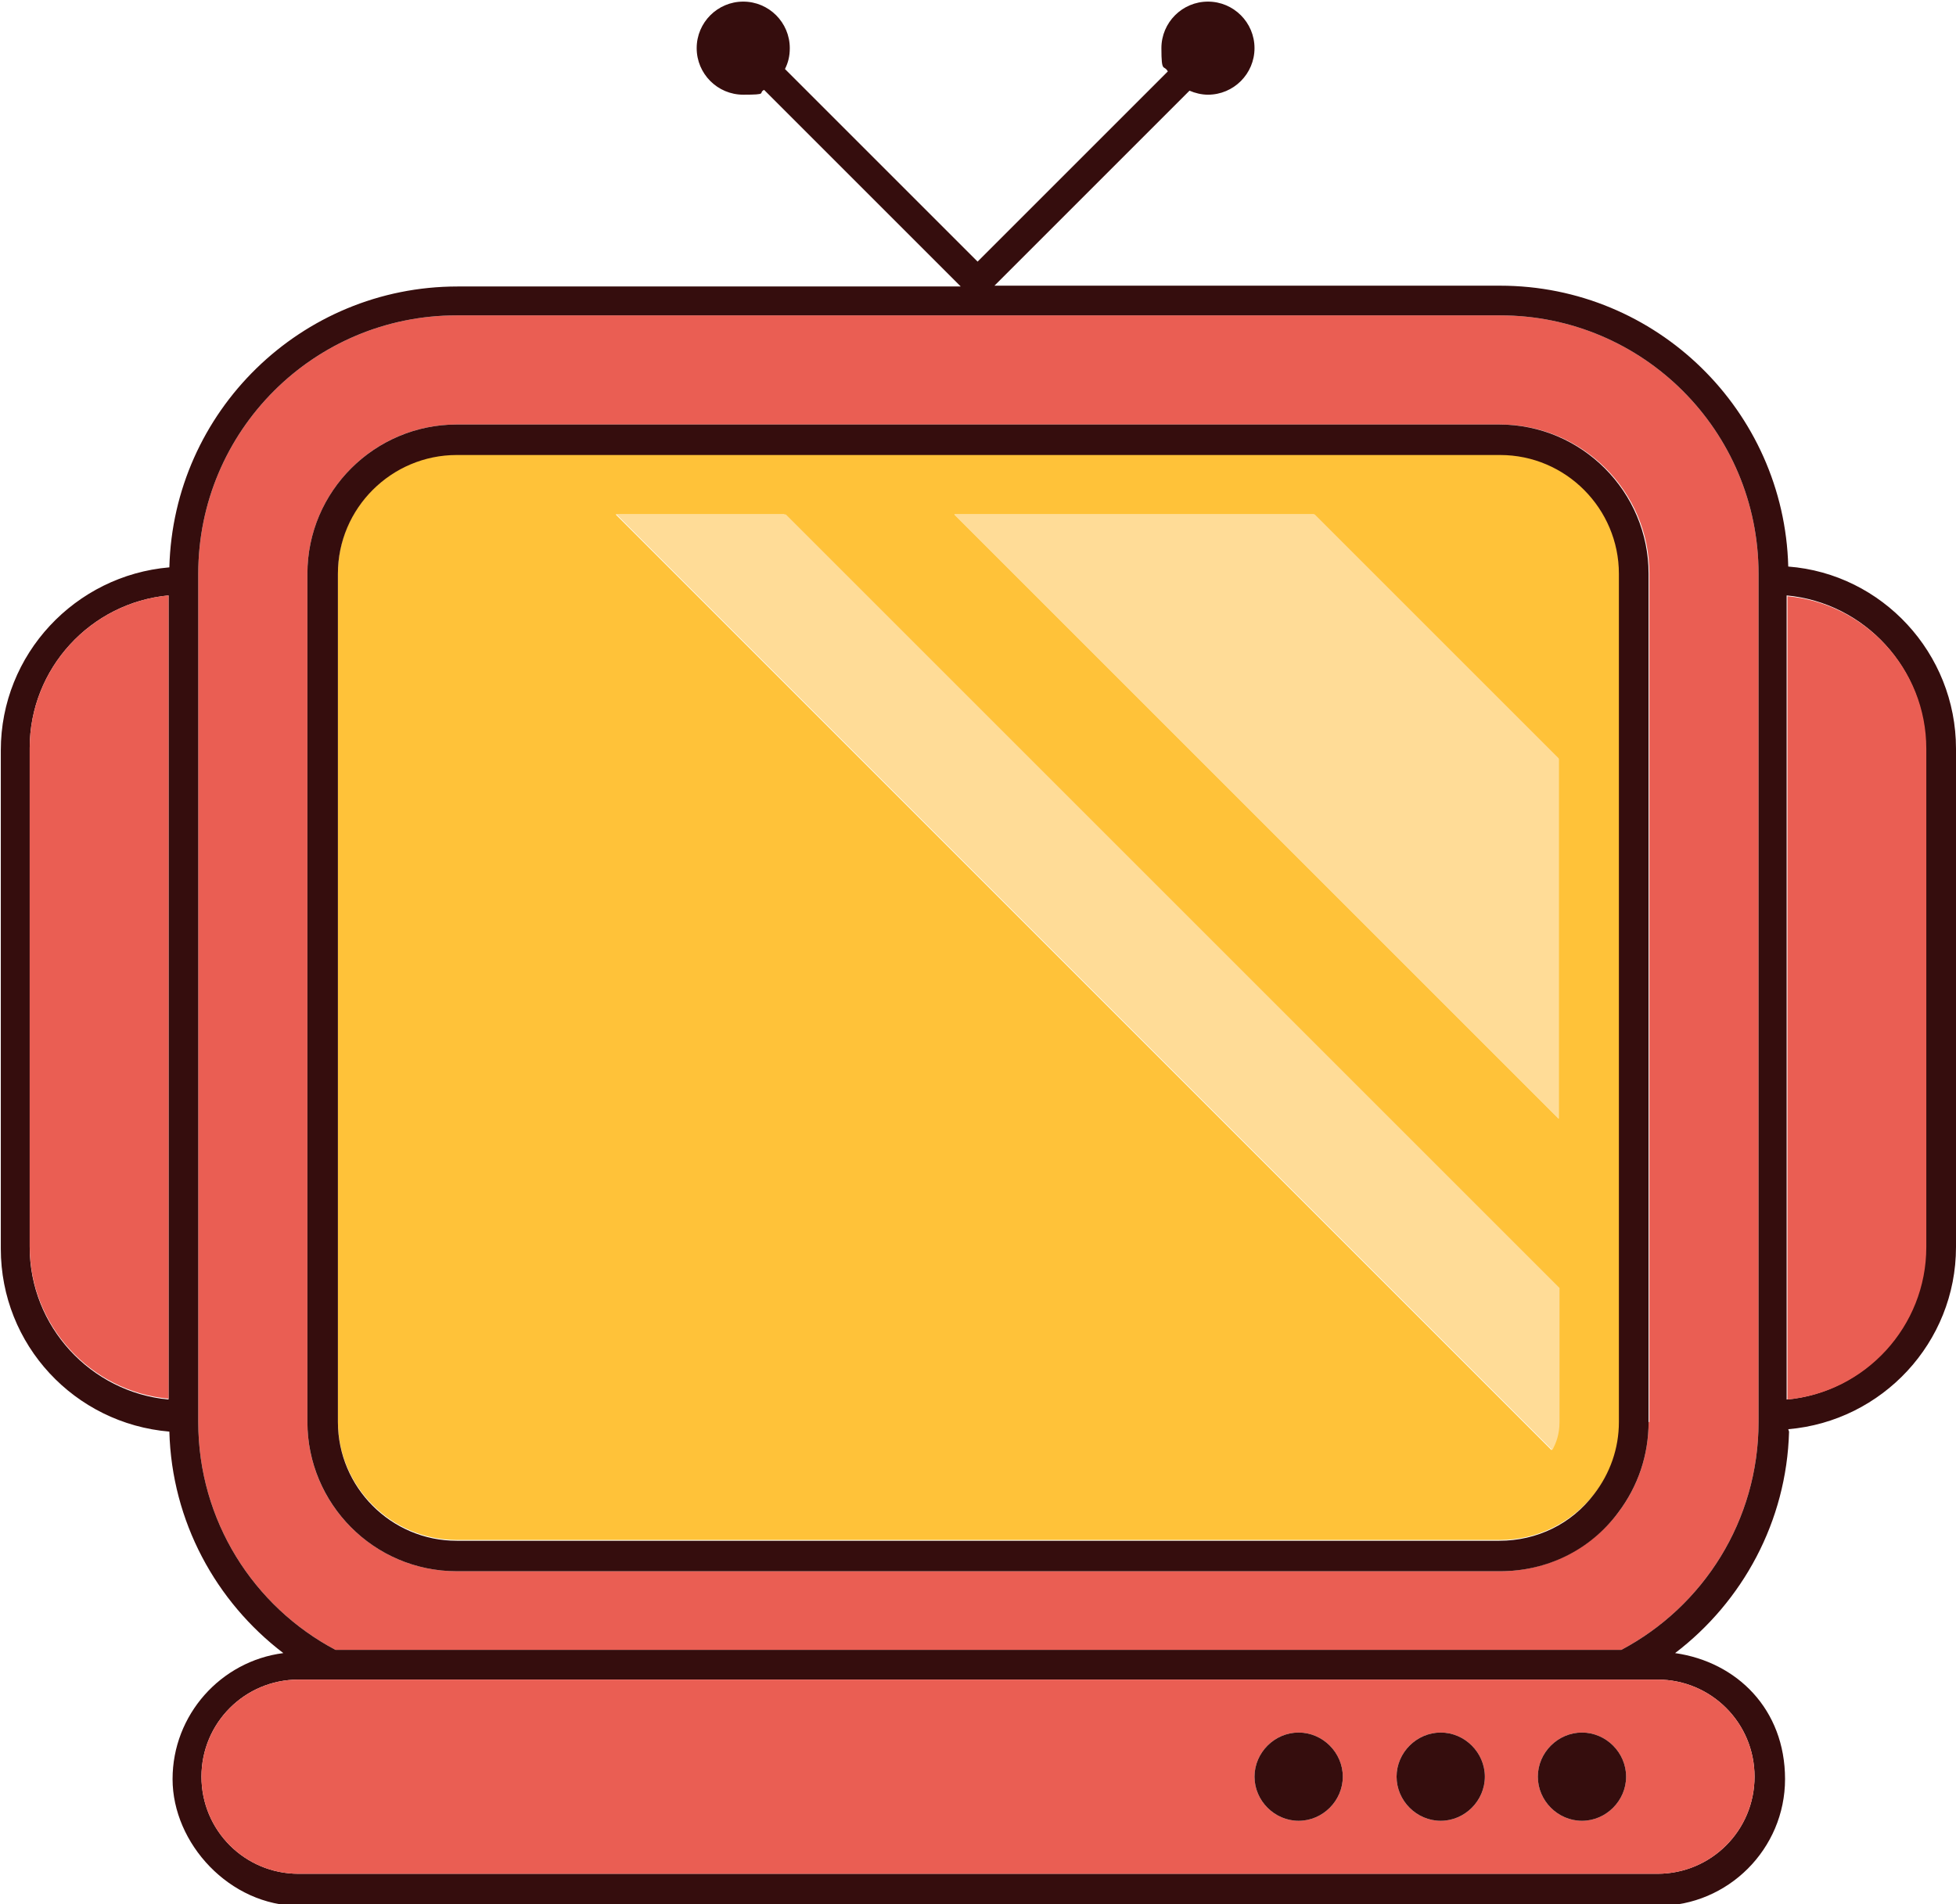 <svg xmlns="http://www.w3.org/2000/svg" id="Object" viewBox="0 0 243.7 237.3"><path d="M219.1,176.9c0-.2,0-.3,0-.5v-104.1c0-.2,0-.4,0-.5v-.3c0-17.8-14.4-32.2-32.2-32.2H56.9c-17.8,0-32.2,14.4-32.2,32.2v.5c0,0,0,.2,0,.3v104.1c0,0,0,.2,0,.3v.5c0,12.3,6.9,23,17.1,28.4h160.2c10.2-5.4,17.1-16.1,17.1-28.4v-.3ZM205.4,177.2c0,4.1-1.3,8-3.8,11.3-3.5,4.6-8.9,7.3-14.7,7.3H56.9c-10.2,0-18.6-8.3-18.6-18.6v-105.7c0-10.2,8.3-18.6,18.6-18.6h130c10.2,0,18.6,8.3,18.6,18.6v105.7Z" fill="#ea5e53"></path><path d="M222.8,178.1c11.7-1,20.9-10.8,20.9-22.7v-62.1c0-11.9-9.2-21.8-20.9-22.7-.5-19.4-16.4-35-35.9-35h-63l24.3-24.3c.7.3,1.5.5,2.3.5,3.2,0,5.8-2.6,5.8-5.8s-2.6-5.8-5.8-5.8-5.8,2.6-5.8,5.8.3,2,.8,2.9l-23.7,23.7-24-24c.4-.8.6-1.6.6-2.6,0-3.2-2.6-5.8-5.8-5.8s-5.8,2.6-5.8,5.8,2.6,5.8,5.8,5.8,1.8-.2,2.6-.6l24.5,24.5h-62.7c-19.5,0-35.4,15.6-35.9,35-11.7,1-21,10.8-21,22.8v62.1c0,12,9.2,21.8,21,22.8.3,11.2,5.8,21.2,14.2,27.6-7.8,1-13.8,7.7-13.8,15.7s7.1,15.8,15.8,15.8h169.3c8.7,0,15.8-7.1,15.8-15.8s-6-14.6-13.7-15.7c8.4-6.4,13.9-16.4,14.2-27.6ZM206.5,209.3c6.7,0,12.1,5.4,12.1,12.1s-5.4,12.1-12.1,12.1H37.2c-6.7,0-12.1-5.4-12.1-12.1s5.4-12.1,12.1-12.1h169.3ZM202,205.6H41.8c-10.2-5.4-17.1-16.1-17.1-28.4v-.5c0,0,0-.2,0-.3v-104.1c0,0,0-.2,0-.3v-.5c0-17.8,14.4-32.2,32.2-32.2h130c17.8,0,32.2,14.4,32.2,32.2v.3c0,.2,0,.3,0,.5v104.1c0,.2,0,.4,0,.5v.3c0,12.3-6.9,23-17.1,28.4ZM3.7,93.2c0-9.9,7.6-18.1,17.3-19v100.2c-9.7-.9-17.3-9.1-17.3-19v-62.1ZM239.9,155.4c0,9.9-7.6,18.1-17.3,19v-100.2c9.7.9,17.3,9.1,17.3,19v62.1Z" fill="#350d0d"></path><path d="M186.9,56.6H56.9c-8.2,0-14.8,6.7-14.8,14.8v105.7c0,8.2,6.7,14.8,14.8,14.8h130c4.6,0,8.9-2.1,11.8-5.8,2-2.6,3.1-5.7,3.1-9v-105.7c0-8.2-6.7-14.8-14.8-14.8ZM194.2,177.2c0,1.4-.4,2.6-.9,3.5l-116.6-116.6h21l96.4,96.4v16.7ZM194.2,139.4l-75.3-75.3h44.8l30.5,30.5v44.8Z" fill="#ffc239"></path><path d="M186.9,52.9H56.9c-10.2,0-18.6,8.3-18.6,18.6v105.7c0,10.2,8.3,18.6,18.6,18.6h130c5.8,0,11.2-2.6,14.7-7.3,2.5-3.3,3.8-7.2,3.8-11.3v-105.7c0-10.2-8.3-18.6-18.6-18.6ZM201.7,177.2c0,3.3-1.1,6.4-3.1,9-2.8,3.7-7.1,5.8-11.8,5.8H56.9c-8.2,0-14.8-6.7-14.8-14.8v-105.7c0-8.2,6.7-14.8,14.8-14.8h130c8.2,0,14.8,6.7,14.8,14.8v105.7Z" fill="#350d0d"></path><path d="M21,174.4v-100.2c-9.7.9-17.3,9.1-17.3,19v62.1c0,9.9,7.6,18.1,17.3,19Z" fill="#ea5e53"></path><path d="M222.7,74.2v100.2c9.7-.9,17.3-9.1,17.3-19v-62.1c0-9.9-7.6-18.1-17.3-19Z" fill="#ea5e53"></path><polygon points="118.9 64.1 194.2 139.4 194.2 94.5 163.8 64.1 118.9 64.1" fill="#ffdc97"></polygon><path d="M76.8,64.1l116.6,116.6c.5-.9.9-2,.9-3.5v-16.7l-96.4-96.4h-21Z" fill="#ffdc97"></path><path d="M37.2,209.3c-6.7,0-12.1,5.4-12.1,12.1s5.4,12.1,12.1,12.1h169.3c6.7,0,12.1-5.4,12.1-12.1s-5.4-12.1-12.1-12.1H37.2ZM161.8,226.9c-3,0-5.5-2.5-5.5-5.5s2.5-5.5,5.5-5.5,5.5,2.5,5.5,5.5-2.5,5.5-5.5,5.5ZM179.5,226.9c-3,0-5.5-2.5-5.5-5.5s2.5-5.5,5.5-5.5,5.5,2.5,5.5,5.5-2.5,5.5-5.5,5.5ZM197.1,226.9c-3,0-5.5-2.5-5.5-5.5s2.5-5.5,5.5-5.5,5.5,2.5,5.5,5.5-2.5,5.5-5.5,5.5Z" fill="#ea5e53"></path><path d="M179.5,215.9c-3,0-5.5,2.5-5.5,5.5s2.5,5.5,5.5,5.5,5.5-2.5,5.5-5.5-2.5-5.5-5.5-5.5Z" fill="#350d0d"></path><path d="M161.8,215.9c-3,0-5.5,2.5-5.5,5.5s2.5,5.5,5.5,5.5,5.5-2.5,5.5-5.5-2.5-5.5-5.5-5.5Z" fill="#350d0d"></path><path d="M197.1,215.9c-3,0-5.5,2.5-5.5,5.5s2.5,5.5,5.5,5.5,5.5-2.5,5.5-5.5-2.5-5.5-5.5-5.5Z" fill="#350d0d"></path></svg>